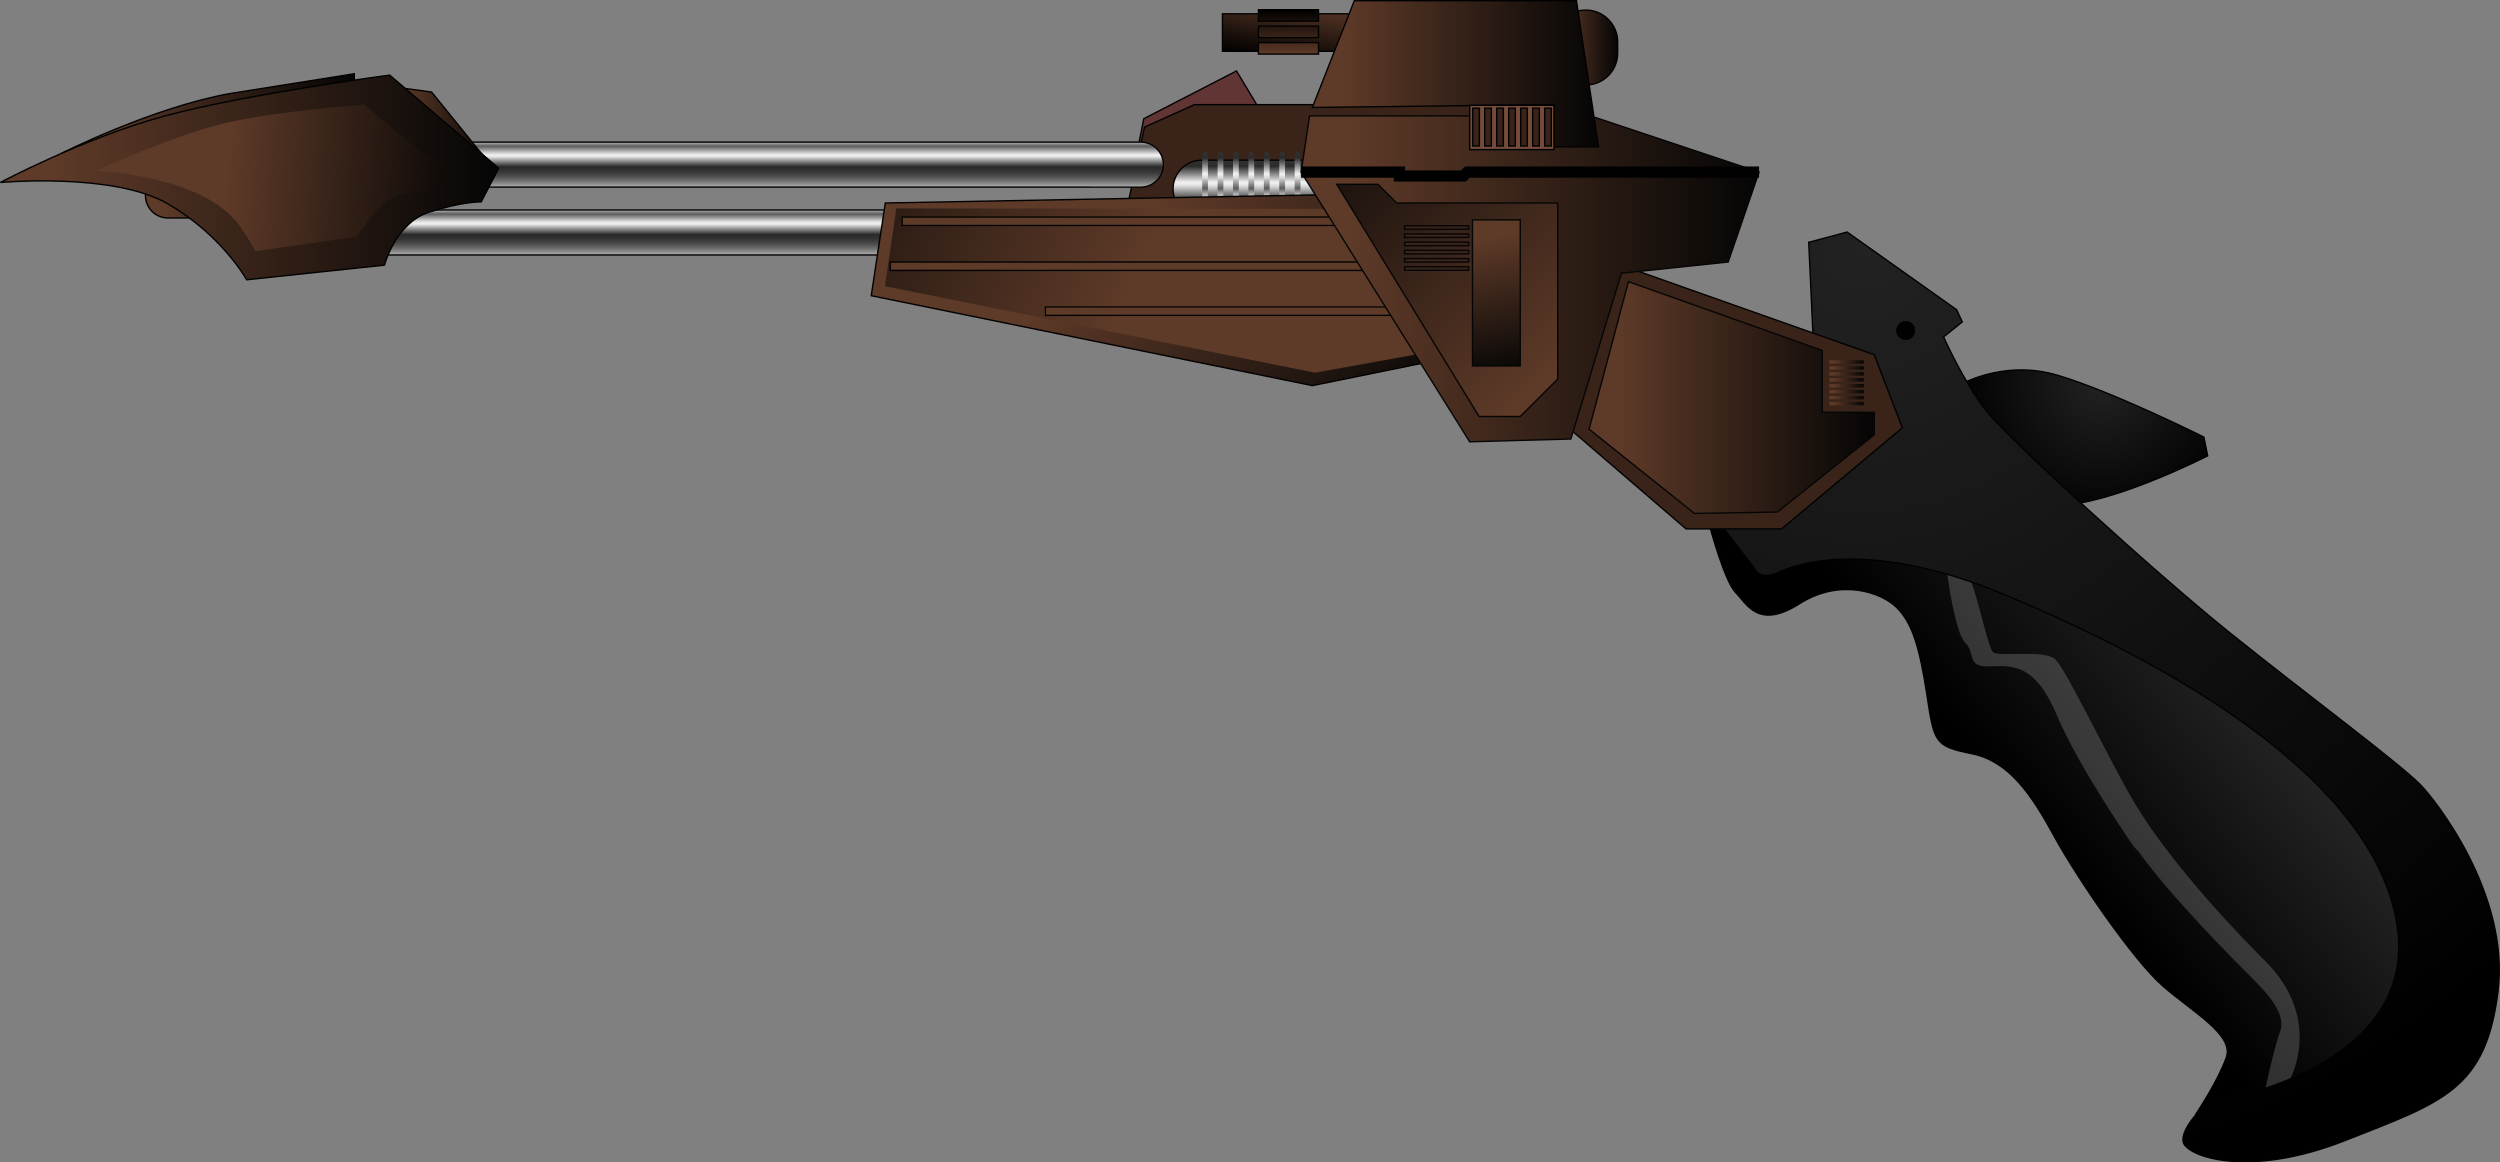 <?xml version="1.0" encoding="UTF-8"?>
<!-- Generator: Adobe Illustrator 12.0.0, SVG Export Plug-In . SVG Version: 6.00 Build 51448)  -->
<!DOCTYPE svg PUBLIC "-//W3C//DTD SVG 1.1//EN" "http://www.w3.org/Graphics/SVG/1.1/DTD/svg11.dtd">
<svg version="1.1" id="Layer_1" xmlns="http://www.w3.org/2000/svg" xmlns:xlink="http://www.w3.org/1999/xlink" width="1024.423" height="476.341" viewBox="0 0 1024.423 476.341" overflow="visible" enable-background="new 0 0 1024.423 476.341" xml:space="preserve">
<rect x="0" y="0" width="1024.423" height="476.341" fill="#808080" stroke="none"/>
<g>
	<linearGradient id="XMLID_31_" gradientUnits="userSpaceOnUse" x1="25.125" y1="46.55" x2="145.176" y2="46.55">
		<stop offset="0.107" style="stop-color:#5E3A28"/>
		<stop offset="1" style="stop-color:#050505"/>
	</linearGradient>
	<path fill="url(#XMLID_31_)" stroke="#010101" stroke-width="0.576" d="M25.125,62.877c0,0,37.16-18.84,69.396-24.596   l50.655-8.058v8.058L25.125,62.877z"/>
	<linearGradient id="XMLID_32_" gradientUnits="userSpaceOnUse" x1="636.77" y1="19.477" x2="662.868" y2="19.477">
		<stop offset="0.107" style="stop-color:#5E3A28"/>
		<stop offset="1" style="stop-color:#050505"/>
	</linearGradient>
	<path fill="url(#XMLID_32_)" stroke="#010101" stroke-width="0.576" d="M662.868,21.778c0,7.208-5.842,13.049-13.046,13.049l0,0   c-7.21,0-13.052-5.841-13.052-13.049v-4.604c0-7.208,5.842-13.049,13.052-13.049l0,0c7.204,0,13.046,5.841,13.046,13.049V21.778z"/>
	<linearGradient id="XMLID_33_" gradientUnits="userSpaceOnUse" x1="539.397" y1="-0.276" x2="534.596" y2="26.951">
		<stop offset="0" style="stop-color:#5E3A28"/>
		<stop offset="1" style="stop-color:#000000"/>
	</linearGradient>
	<rect x="500.921" y="5.662" fill="url(#XMLID_33_)" stroke="#010101" stroke-width="0.576" width="72.149" height="15.352"/>
	<linearGradient id="XMLID_34_" gradientUnits="userSpaceOnUse" x1="59.599" y1="80.111" x2="136.352" y2="80.111">
		<stop offset="0.107" style="stop-color:#5E3A28"/>
		<stop offset="1" style="stop-color:#050505"/>
	</linearGradient>
	<path fill="url(#XMLID_34_)" stroke="#010101" stroke-width="0.576" d="M136.352,80.112c0,5.085-4.124,9.21-9.21,9.21H68.81   c-5.086,0-9.211-4.125-9.211-9.21l0,0c0-5.09,4.125-9.212,9.211-9.212h58.332C132.228,70.9,136.352,75.022,136.352,80.112   L136.352,80.112z"/>
	<linearGradient id="XMLID_35_" gradientUnits="userSpaceOnUse" x1="909.991" y1="276.026" x2="834.009" y2="338.193">
		<stop offset="0" style="stop-color:#222222"/>
		<stop offset="1" style="stop-color:#000000"/>
	</linearGradient>
	<path fill="url(#XMLID_35_)" stroke="#010101" stroke-width="0.576" d="M700.475,215.195c0,0,6.143,23.024,10.749,27.63   c4.601,4.604,9.207,15.352,26.092,4.604c16.885-10.743,33.77-4.604,39.911,1.532c6.142,6.145,9.213,15.355,12.283,35.308   c3.065,19.956,3.071,21.488,18.421,24.56c15.349,3.071,24.556,16.888,33.769,33.774c9.208,16.882,32.234,50.657,44.518,61.399   c12.278,10.743,29.163,19.956,26.093,29.163c-3.071,9.213-12.278,23.026-12.278,23.026s69.074,9.213,84.423-9.207   c15.354-18.42,30.704-62.94,13.819-87.5c-16.885-24.559-101.313-98.239-139.689-115.127c-38.375-16.884-53.725-33.769-76.751-36.84   C758.807,204.45,700.475,215.195,700.475,215.195z"/>
	<path opacity="0.18" fill="#FFFFFF" d="M876.226,348.804c13.43,18.807,38.948,44.325,46.471,51.847   c7.521,7.521,14.241,15.311,11.555,22.301c-2.688,6.981-6.987,27.934-6.987,27.934l11.198-8.796c0,0,13.52-24.515-10.119-48.15   c-23.645-23.642-43.521-47.819-53.73-65.013c-10.209-17.19-27.666-53.992-32.234-58.563c-4.567-4.564-23.371-0.81-25.791-3.224   c-2.415-2.415-7.789-31.964-12.891-37.068c-5.102-5.104-16.122-5.104-16.122-5.104l10.376,10.37c0,0,3.06,23.744,7.354,28.045   c4.3,4.297,0.539,9.671,9.135,9.671s18.804-2.689,28.206,19.608c9.401,22.298,31.699,54.262,31.699,54.262"/>
	<radialGradient id="XMLID_36_" cx="860.881" cy="156.864" r="59.884" gradientUnits="userSpaceOnUse">
		<stop offset="0" style="stop-color:#222222"/>
		<stop offset="1" style="stop-color:#000000"/>
	</radialGradient>
	<path fill="url(#XMLID_36_)" stroke="#010101" stroke-width="0.576" d="M801.789,158.399c0,0,18.421-11.513,41.447-4.606   s59.866,25.327,59.866,25.327l1.53,7.674c0,0-34.537,17.655-56.796,19.956c-22.253,2.303-31.466-10.746-31.466-10.746   l-16.885-39.908L801.789,158.399z"/>
	<radialGradient id="XMLID_37_" cx="764.191" cy="101.59" r="391.889" gradientUnits="userSpaceOnUse">
		<stop offset="0" style="stop-color:#222222"/>
		<stop offset="1" style="stop-color:#000000"/>
	</radialGradient>
	<path fill="url(#XMLID_37_)" stroke="#010101" stroke-width="0.576" d="M703.546,212.889l15.35,19.956   c0,0,1.841,5.427,10.264,1.53c8.418-3.897,38.092-13.427,92.969,9.599C877.004,267,969.49,313.435,981.768,376.373   c12.283,62.936-77.514,75.598-77.514,75.598s-11.133,10.364-9.597,16.116c1.535,5.758,26.476,14.971,66.387-0.762   c39.917-15.739,57.563-20.724,62.554-61.019s-26.287-79.247-31.85-84.813c-9.503-9.5-46.438-36.841-77.52-61.786   c-31.082-24.943-92.106-80.587-100.93-92.101c-8.829-11.514-16.885-29.55-16.885-29.55l7.672-6.142l-2.303-4.988l-44.896-31.853   l-15.732,4.222l1.913,41.447l-40.289,72.913"/>
	<polygon fill="#3A2419" stroke="#010101" stroke-width="0.576" points="641.376,174.132 690.878,216.728 711.602,216.728    730.022,216.728 779.53,175.284 768.014,145.351 654.039,105.056  "/>
	<polygon fill="#613534" stroke="#010101" stroke-width="0.576" points="468.684,48.644 506.676,29.072 520.492,52.096    466.382,60.154  "/>
	<polygon fill="#3A2419" stroke="#010101" stroke-width="0.576" points="461.777,85.484 468.972,52.096 489.408,42.886    645.983,42.886 553.879,103.904 465.231,111.962  "/>
	<linearGradient id="XMLID_38_" gradientUnits="userSpaceOnUse" x1="314.533" y1="76.674" x2="314.533" y2="58.235">
		<stop offset="0" style="stop-color:#B0B0B0"/>
		<stop offset="0.037" style="stop-color:#9D9D9D"/>
		<stop offset="0.128" style="stop-color:#757575"/>
		<stop offset="0.217" style="stop-color:#555555"/>
		<stop offset="0.303" style="stop-color:#3E3E3E"/>
		<stop offset="0.384" style="stop-color:#303030"/>
		<stop offset="0.455" style="stop-color:#2B2B2B"/>
		<stop offset="0.567" style="stop-color:#858585"/>
		<stop offset="0.691" style="stop-color:#F0F0F0"/>
		<stop offset="0.716" style="stop-color:#EBEBEB"/>
		<stop offset="0.746" style="stop-color:#DCDCDC"/>
		<stop offset="0.779" style="stop-color:#C3C3C3"/>
		<stop offset="0.798" style="stop-color:#B2B2B2"/>
		<stop offset="0.91" style="stop-color:#5C5C5C"/>
		<stop offset="1" style="stop-color:#B5B5B5"/>
	</linearGradient>
	<path fill="url(#XMLID_38_)" stroke="#010101" stroke-width="0.559" d="M476.705,67.453c0,5.093-4.126,9.221-9.218,9.221H161.58   c-5.092,0-9.218-4.128-9.218-9.221l0,0c0-5.09,4.126-9.218,9.218-9.218h305.907C472.579,58.235,476.705,62.363,476.705,67.453   L476.705,67.453z"/>
	<linearGradient id="XMLID_39_" gradientUnits="userSpaceOnUse" x1="291.232" y1="104.48" x2="291.232" y2="86.038">
		<stop offset="0" style="stop-color:#B0B0B0"/>
		<stop offset="0.037" style="stop-color:#9D9D9D"/>
		<stop offset="0.128" style="stop-color:#757575"/>
		<stop offset="0.217" style="stop-color:#555555"/>
		<stop offset="0.303" style="stop-color:#3E3E3E"/>
		<stop offset="0.384" style="stop-color:#303030"/>
		<stop offset="0.455" style="stop-color:#2B2B2B"/>
		<stop offset="0.567" style="stop-color:#858585"/>
		<stop offset="0.691" style="stop-color:#F0F0F0"/>
		<stop offset="0.716" style="stop-color:#EBEBEB"/>
		<stop offset="0.746" style="stop-color:#DCDCDC"/>
		<stop offset="0.779" style="stop-color:#C3C3C3"/>
		<stop offset="0.798" style="stop-color:#B2B2B2"/>
		<stop offset="0.91" style="stop-color:#5C5C5C"/>
		<stop offset="1" style="stop-color:#B5B5B5"/>
	</linearGradient>
	<path fill="url(#XMLID_39_)" stroke="#010101" stroke-width="0.559" d="M439.589,95.261c0,5.091-4.128,9.219-9.221,9.219H152.094   c-5.093,0-9.22-4.128-9.22-9.219l0,0c0-5.093,4.126-9.224,9.22-9.224h278.274C435.461,86.038,439.589,90.168,439.589,95.261   L439.589,95.261z"/>
	<linearGradient id="XMLID_40_" gradientUnits="userSpaceOnUse" x1="159.761" y1="51.809" x2="201.59" y2="51.809">
		<stop offset="0.107" style="stop-color:#5E3A28"/>
		<stop offset="1" style="stop-color:#050505"/>
	</linearGradient>
	<polygon fill="url(#XMLID_40_)" stroke="#010101" stroke-width="0.576" points="159.761,35.403 176.837,37.706 201.59,68.215  "/>
	<linearGradient id="XMLID_41_" gradientUnits="userSpaceOnUse" x1="0.135" y1="72.712" x2="204.348" y2="72.712">
		<stop offset="0.107" style="stop-color:#5E3A28"/>
		<stop offset="1" style="stop-color:#050505"/>
	</linearGradient>
	<path fill="url(#XMLID_41_)" stroke="#010101" stroke-width="0.576" d="M0.135,74.777c0,0,46.178-4.206,68.529,8.682   c22.351,12.893,32.412,31.185,32.412,31.185l56.462-5.997c0,0,4.503-17.224,18.22-21.675c13.715-4.454,21.427-4.248,21.427-4.248   l7.163-13.792l-44.68-38.153c0,0-59.799,7.895-92.657,16.882C34.154,56.652,0.135,74.777,0.135,74.777z"/>
	<linearGradient id="XMLID_42_" gradientUnits="userSpaceOnUse" x1="519.905" y1="55.548" x2="519.905" y2="83.182">
		<stop offset="0" style="stop-color:#B0B0B0"/>
		<stop offset="0.037" style="stop-color:#9D9D9D"/>
		<stop offset="0.128" style="stop-color:#757575"/>
		<stop offset="0.217" style="stop-color:#555555"/>
		<stop offset="0.303" style="stop-color:#3E3E3E"/>
		<stop offset="0.384" style="stop-color:#303030"/>
		<stop offset="0.455" style="stop-color:#2B2B2B"/>
		<stop offset="0.567" style="stop-color:#858585"/>
		<stop offset="0.691" style="stop-color:#F0F0F0"/>
		<stop offset="0.716" style="stop-color:#EBEBEB"/>
		<stop offset="0.746" style="stop-color:#DCDCDC"/>
		<stop offset="0.779" style="stop-color:#C3C3C3"/>
		<stop offset="0.798" style="stop-color:#B2B2B2"/>
		<stop offset="0.91" style="stop-color:#5C5C5C"/>
		<stop offset="1" style="stop-color:#B5B5B5"/>
	</linearGradient>
	<path fill="url(#XMLID_42_)" stroke="#010101" stroke-width="0.576" d="M559.131,77.434c0,6.523-5.288,11.808-11.809,11.808   h-54.838c-6.519,0-11.806-5.285-11.806-11.808l0,0c0-6.52,5.287-11.808,11.806-11.808h54.838   C553.843,65.625,559.131,70.914,559.131,77.434L559.131,77.434z"/>
	<linearGradient id="XMLID_43_" gradientUnits="userSpaceOnUse" x1="512.75" y1="52.259" x2="512.75" y2="79.616">
		<stop offset="0" style="stop-color:#B0B0B0"/>
		<stop offset="0.037" style="stop-color:#9D9D9D"/>
		<stop offset="0.128" style="stop-color:#757575"/>
		<stop offset="0.217" style="stop-color:#555555"/>
		<stop offset="0.303" style="stop-color:#3E3E3E"/>
		<stop offset="0.384" style="stop-color:#303030"/>
		<stop offset="0.455" style="stop-color:#2B2B2B"/>
		<stop offset="0.567" style="stop-color:#858585"/>
		<stop offset="0.691" style="stop-color:#F0F0F0"/>
		<stop offset="0.716" style="stop-color:#EBEBEB"/>
		<stop offset="0.746" style="stop-color:#DCDCDC"/>
		<stop offset="0.779" style="stop-color:#C3C3C3"/>
		<stop offset="0.798" style="stop-color:#B2B2B2"/>
		<stop offset="0.91" style="stop-color:#5C5C5C"/>
		<stop offset="1" style="stop-color:#B5B5B5"/>
	</linearGradient>
	<path fill="url(#XMLID_43_)" d="M493.796,62.235c-0.654,0-1.183,0.531-1.183,1.182V84.43c0,0.654,0.529,1.185,1.183,1.185   c0.653,0,1.182-0.531,1.182-1.185V63.417C494.978,62.766,494.449,62.235,493.796,62.235z M500.113,62.235   c-0.654,0-1.182,0.531-1.182,1.182V84.43c0,0.654,0.528,1.185,1.182,1.185c0.655,0,1.184-0.531,1.184-1.185V63.417   C501.296,62.766,500.768,62.235,500.113,62.235z M506.43,62.235c-0.654,0-1.183,0.531-1.183,1.182V84.43   c0,0.654,0.529,1.185,1.183,1.185c0.655,0,1.184-0.531,1.184-1.185V63.417C507.614,62.766,507.085,62.235,506.43,62.235z    M512.747,62.235c-0.654,0-1.182,0.531-1.182,1.182V84.43c0,0.654,0.528,1.185,1.182,1.185c0.655,0,1.184-0.531,1.184-1.185V63.417   C513.931,62.766,513.402,62.235,512.747,62.235z M519.067,62.235c-0.656,0-1.185,0.531-1.185,1.182V84.43   c0,0.654,0.528,1.185,1.185,1.185c0.651,0,1.183-0.531,1.183-1.185V63.417C520.25,62.766,519.718,62.235,519.067,62.235z    M525.384,62.235c-0.656,0-1.183,0.531-1.183,1.182V84.43c0,0.654,0.526,1.185,1.183,1.185c0.653,0,1.182-0.531,1.182-1.185V63.417   C526.566,62.766,526.038,62.235,525.384,62.235z M531.702,62.235c-0.657,0-1.18,0.531-1.18,1.182V84.43   c0,0.654,0.522,1.185,1.18,1.185c0.653,0,1.185-0.531,1.185-1.185V63.417C532.886,62.766,532.355,62.235,531.702,62.235z"/>
	<linearGradient id="XMLID_44_" gradientUnits="userSpaceOnUse" x1="442.109" y1="89.239" x2="544.956" y2="205.9">
		<stop offset="0.107" style="stop-color:#5E3A28"/>
		<stop offset="1" style="stop-color:#050505"/>
	</linearGradient>
	<polygon fill="url(#XMLID_44_)" stroke="#010101" stroke-width="0.576" points="362.767,83.181 357.011,121.172 537.76,158.013    588.002,147.793 546.972,79.726  "/>
	<linearGradient id="XMLID_45_" gradientUnits="userSpaceOnUse" x1="488.978" y1="116.475" x2="295.916" y2="30.868">
		<stop offset="0.107" style="stop-color:#5E3A28"/>
		<stop offset="1" style="stop-color:#050505"/>
	</linearGradient>
	<polygon fill="url(#XMLID_45_)" points="367.289,85.397 362.632,117.272 538.856,152.733 584.341,144.494 547.49,85.598  "/>
	<rect x="369.675" y="88.936" fill="#5E3A28" stroke="#010101" stroke-width="0.545" width="181.901" height="3.455"/>
	<rect x="364.783" y="107.359" fill="#5E3A28" stroke="#010101" stroke-width="0.575" width="202.479" height="3.452"/>
	<rect x="428.391" y="125.779" fill="#5E3A28" stroke="#010101" stroke-width="0.523" width="167.656" height="3.452"/>
	<linearGradient id="XMLID_46_" gradientUnits="userSpaceOnUse" x1="533.156" y1="114.266" x2="720.815" y2="114.266">
		<stop offset="0.107" style="stop-color:#5E3A28"/>
		<stop offset="1" style="stop-color:#050505"/>
	</linearGradient>
	<polygon fill="url(#XMLID_46_)" stroke="#050505" stroke-width="0.576" points="536.608,47.492 533.156,70.516 602.233,181.04    643.679,179.888 664.403,111.962 708.153,107.359 720.815,70.516 651.735,47.492  "/>
	<linearGradient id="XMLID_47_" gradientUnits="userSpaceOnUse" x1="537.76" y1="30.221" x2="655.018" y2="30.221">
		<stop offset="0.107" style="stop-color:#5E3A28"/>
		<stop offset="1" style="stop-color:#050505"/>
	</linearGradient>
	<polygon fill="url(#XMLID_47_)" stroke="#010101" stroke-width="0.576" points="537.76,44.037 554.951,0.288 645.983,0.288    655.018,60.154 636.77,60.154 636.77,42.886  "/>
	<rect x="602.233" y="43.142" fill="#754C39" stroke="#010101" stroke-width="0.576" width="34.537" height="18.164"/>
	<path fill="#3A2419" stroke="#010101" stroke-width="0.576" d="M603.485,59.851h2.721V44.327h-2.721V59.851z M608.397,59.851   h2.721V44.327h-2.721V59.851z M613.309,59.851h2.721V44.327h-2.721V59.851z M618.222,59.851h2.72V44.327h-2.72V59.851z    M623.134,59.851h2.721V44.327h-2.721V59.851z M628.046,59.851h2.721V44.327h-2.721V59.851z M632.964,44.327v15.524h2.721V44.327   H632.964z"/>
	<polyline fill="none" stroke="#010101" stroke-width="4.605" points="533.156,70.516 573.452,70.516 573.452,72.126    599.668,72.126 601.276,70.516 720.815,70.516  "/>
	<linearGradient id="XMLID_48_" gradientUnits="userSpaceOnUse" x1="527.969" y1="22.162" x2="527.969" y2="3.965">
		<stop offset="0" style="stop-color:#5E3A28"/>
		<stop offset="1" style="stop-color:#000000"/>
	</linearGradient>
	<path fill="url(#XMLID_48_)" stroke="#010101" stroke-width="0.576" d="M515.663,3.965v4.717h24.614V3.965H515.663z    M515.663,15.422h24.614v-4.718h-24.614V15.422z M515.663,22.162h24.614v-4.717h-24.614V22.162z"/>
	<linearGradient id="XMLID_49_" gradientUnits="userSpaceOnUse" x1="654.398" y1="161.657" x2="532.94" y2="30.701">
		<stop offset="0.107" style="stop-color:#5E3A28"/>
		<stop offset="1" style="stop-color:#050505"/>
	</linearGradient>
	<polygon fill="url(#XMLID_49_)" stroke="#050505" stroke-width="0.576" points="547.741,75.506 606.072,170.678 622.957,170.678    638.305,155.329 638.305,83.181 572.299,83.181 564.644,75.525  "/>
	<linearGradient id="XMLID_50_" gradientUnits="userSpaceOnUse" x1="607.625" y1="91.374" x2="619.714" y2="153.829">
		<stop offset="0.107" style="stop-color:#5E3A28"/>
		<stop offset="1" style="stop-color:#050505"/>
	</linearGradient>
	<rect x="603.384" y="90.087" fill="url(#XMLID_50_)" stroke="#050505" stroke-width="0.576" width="19.572" height="59.867"/>
	<path fill="#010101" stroke="#010101" stroke-width="0.282" d="M784.665,135.434c0-2.078-1.68-3.764-3.761-3.764   c-2.074,0-3.761,1.686-3.761,3.764s1.687,3.761,3.761,3.761C782.985,139.195,784.665,137.512,784.665,135.434z"/>
	<linearGradient id="XMLID_51_" gradientUnits="userSpaceOnUse" x1="651.163" y1="162.907" x2="768.014" y2="162.907">
		<stop offset="0.107" style="stop-color:#5E3A28"/>
		<stop offset="1" style="stop-color:#050505"/>
	</linearGradient>
	<polygon fill="url(#XMLID_51_)" stroke="#050505" stroke-width="0.576" points="667.279,115.417 651.163,175.857 694.333,210.397    728.297,209.821 768.014,178.16 768.014,168.95 746.717,168.95 746.717,143.624  "/>
	<linearGradient id="XMLID_52_" gradientUnits="userSpaceOnUse" x1="749.594" y1="165.352" x2="763.697" y2="165.352">
		<stop offset="0.107" style="stop-color:#5E3A28"/>
		<stop offset="1" style="stop-color:#050505"/>
	</linearGradient>
	<rect x="749.594" y="164.633" fill="url(#XMLID_52_)" width="14.103" height="1.438"/>
	<linearGradient id="XMLID_53_" gradientUnits="userSpaceOnUse" x1="749.594" y1="162.924" x2="763.697" y2="162.924">
		<stop offset="0.107" style="stop-color:#5E3A28"/>
		<stop offset="1" style="stop-color:#050505"/>
	</linearGradient>
	<rect x="749.594" y="162.205" fill="url(#XMLID_53_)" width="14.103" height="1.438"/>
	<linearGradient id="XMLID_54_" gradientUnits="userSpaceOnUse" x1="749.594" y1="160.496" x2="763.697" y2="160.496">
		<stop offset="0.107" style="stop-color:#5E3A28"/>
		<stop offset="1" style="stop-color:#050505"/>
	</linearGradient>
	<rect x="749.594" y="159.776" fill="url(#XMLID_54_)" width="14.103" height="1.438"/>
	<linearGradient id="XMLID_55_" gradientUnits="userSpaceOnUse" x1="749.594" y1="158.067" x2="763.697" y2="158.067">
		<stop offset="0.107" style="stop-color:#5E3A28"/>
		<stop offset="1" style="stop-color:#050505"/>
	</linearGradient>
	<rect x="749.594" y="157.348" fill="url(#XMLID_55_)" width="14.103" height="1.438"/>
	<linearGradient id="XMLID_56_" gradientUnits="userSpaceOnUse" x1="749.594" y1="155.639" x2="763.697" y2="155.639">
		<stop offset="0.107" style="stop-color:#5E3A28"/>
		<stop offset="1" style="stop-color:#050505"/>
	</linearGradient>
	<rect x="749.594" y="154.919" fill="url(#XMLID_56_)" width="14.103" height="1.438"/>
	<linearGradient id="XMLID_57_" gradientUnits="userSpaceOnUse" x1="749.594" y1="153.21" x2="763.697" y2="153.21">
		<stop offset="0.107" style="stop-color:#5E3A28"/>
		<stop offset="1" style="stop-color:#050505"/>
	</linearGradient>
	<rect x="749.594" y="152.491" fill="url(#XMLID_57_)" width="14.103" height="1.438"/>
	<linearGradient id="XMLID_58_" gradientUnits="userSpaceOnUse" x1="749.594" y1="150.782" x2="763.697" y2="150.782">
		<stop offset="0.107" style="stop-color:#5E3A28"/>
		<stop offset="1" style="stop-color:#050505"/>
	</linearGradient>
	<rect x="749.594" y="150.063" fill="url(#XMLID_58_)" width="14.103" height="1.438"/>
	<linearGradient id="XMLID_59_" gradientUnits="userSpaceOnUse" x1="749.594" y1="148.353" x2="763.697" y2="148.353">
		<stop offset="0.107" style="stop-color:#5E3A28"/>
		<stop offset="1" style="stop-color:#050505"/>
	</linearGradient>
	<rect x="749.594" y="147.634" fill="url(#XMLID_59_)" width="14.103" height="1.438"/>
	<rect x="575.58" y="92.507" fill="#3A2419" stroke="#050505" stroke-width="0.576" width="26.241" height="1.438"/>
	<rect x="575.58" y="95.868" fill="#3A2419" stroke="#050505" stroke-width="0.576" width="26.241" height="1.438"/>
	<rect x="575.58" y="99.228" fill="#3A2419" stroke="#050505" stroke-width="0.576" width="26.241" height="1.438"/>
	<rect x="575.58" y="102.585" fill="#3A2419" stroke="#050505" stroke-width="0.576" width="26.241" height="1.441"/>
	<rect x="575.58" y="105.946" fill="#3A2419" stroke="#050505" stroke-width="0.576" width="26.241" height="1.438"/>
	<rect x="575.58" y="109.306" fill="#3A2419" stroke="#050505" stroke-width="0.576" width="26.241" height="1.438"/>
	<linearGradient id="XMLID_60_" gradientUnits="userSpaceOnUse" x1="80.952" y1="70.036" x2="193.198" y2="77.003">
		<stop offset="0.107" style="stop-color:#5E3A28"/>
		<stop offset="1" style="stop-color:#050505"/>
	</linearGradient>
	<path fill="url(#XMLID_60_)" d="M39.19,69.973c0,0,45.528,1.678,59.798,23.645c3.962,6.103,5.677,9.291,5.677,9.291l41.545-5.933   c0,0,11.098-17.714,19.612-17.714l12.644-1.385l4.387-6.965l-33.547-28.033c0,0-34.834,2.484-56.253,7.388   C71.635,55.169,39.19,69.973,39.19,69.973z"/>
</g>
</svg>